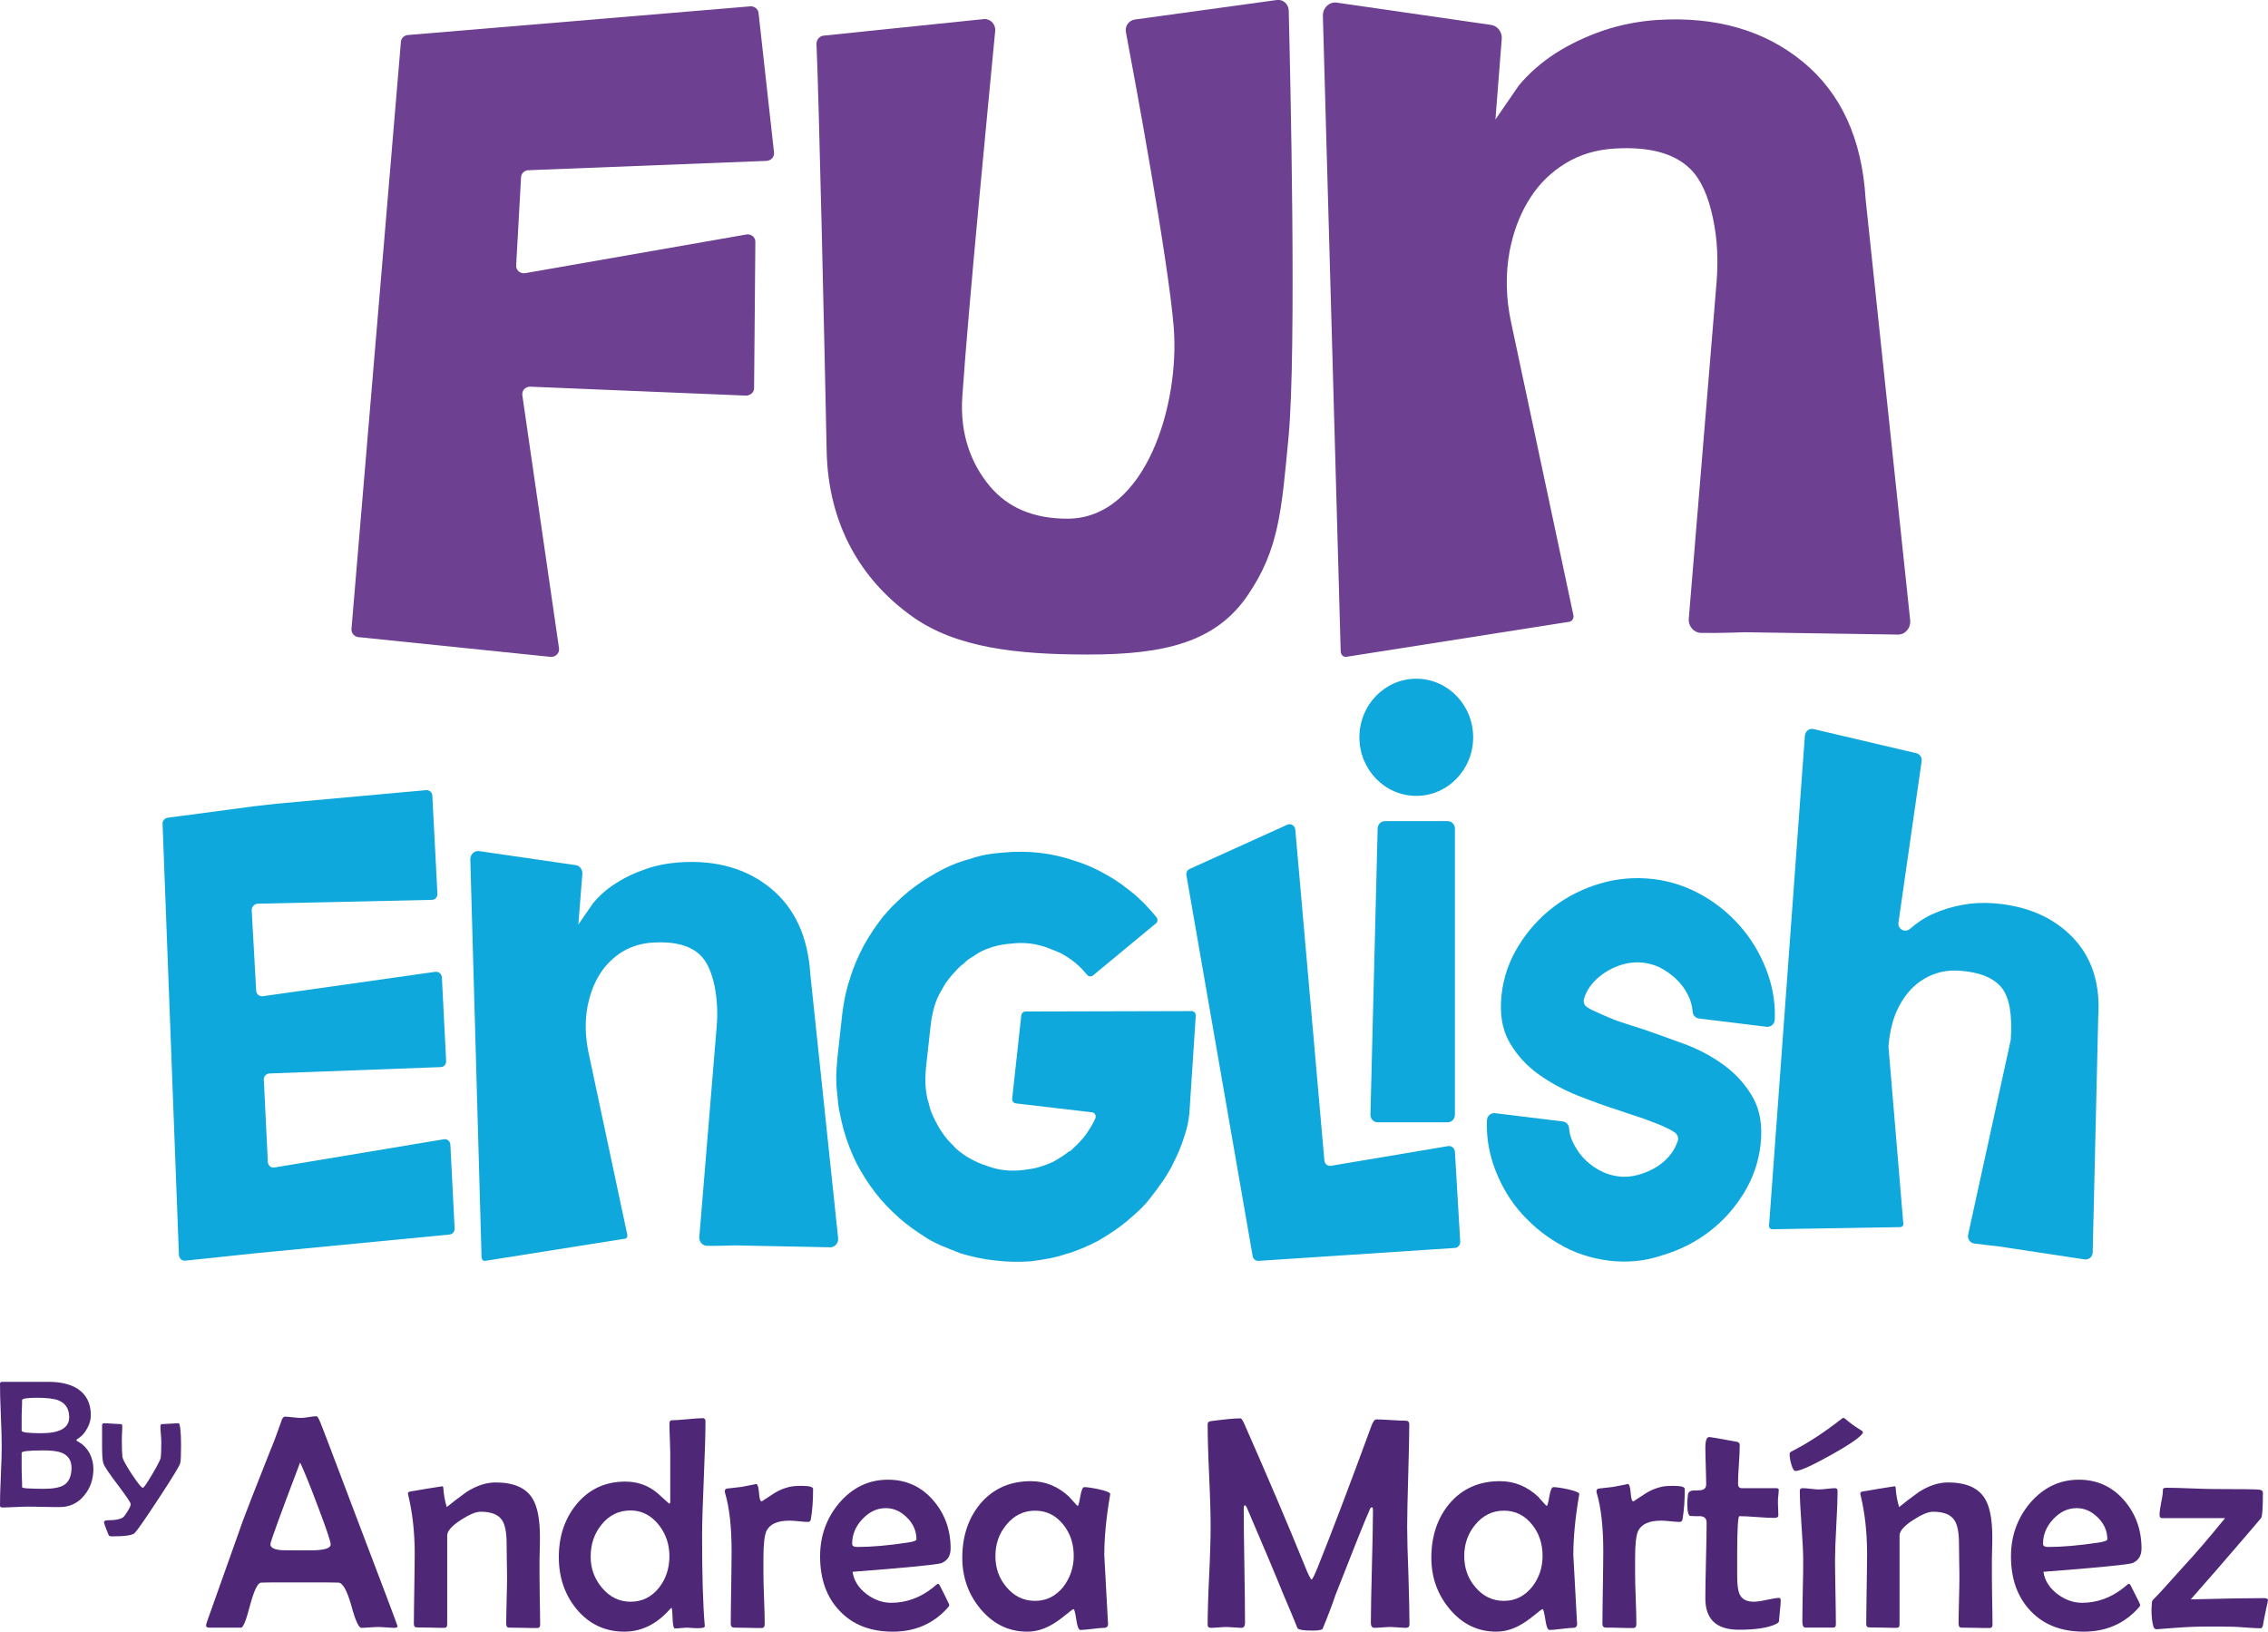 <?xml version="1.0" encoding="utf-8"?>
<!-- Generator: Adobe Illustrator 26.0.3, SVG Export Plug-In . SVG Version: 6.00 Build 0)  -->
<svg version="1.1" id="Capa_1" xmlns="http://www.w3.org/2000/svg" xmlns:xlink="http://www.w3.org/1999/xlink" x="0px" y="0px"
	 viewBox="0 0 1068.6 768.8" style="enable-background:new 0 0 1068.6 768.8;" xml:space="preserve">
<style type="text/css">
	.st0{fill:#0FA8DC;}
	.st1{fill:#6D4091;}
	.st2{fill:#4E2776;}
</style>
<g>
	<g>
		<path class="st0" d="M941.8,587.3c-0.5-0.1-7.4-0.8-11.7-1.4c-1.9-0.3-3.2-2.2-2.8-4.1l20-91.4c0-0.2,0.1-0.4,0.1-0.5
			c0.8-11.7-0.6-19.9-4.3-24.5c-3.7-4.6-10.2-7.3-19.4-8c-4.9-0.4-9.4,0.3-13.5,2c-4.1,1.7-7.5,4.2-10.5,7.5
			c-2.9,3.3-5.2,7.2-6.9,11.6c-1.6,4.4-2.6,9.2-3,14.3c0,0.2,0,0.4,0,0.6l7,83.4c0,0.8-0.7,1.4-1.5,1.4l-60.5,1
			c-0.7-0.1-1.3-0.7-1.3-1.5l16.9-231.1c0.2-2.1,2.1-3.5,4-3.1l48.5,11.4c1.7,0.4,2.8,2.1,2.5,3.8l-10.9,75.9
			c-0.5,3.2,3.1,5.1,5.5,3c0,0,0.1-0.1,0.1-0.1c3.2-2.8,6.8-5.2,10.9-7c4.1-1.8,8.5-3.2,13.3-4.1c4.8-0.9,9.8-1.2,15-0.8
			c15.6,1.2,28,6.5,37.2,16c9.2,9.5,13.2,22.1,12.1,37.8l-2.6,110.7c0,2-1.8,3.6-3.8,3.3L941.8,587.3z"/>
	</g>
	<g>
		<path class="st0" d="M758.1,594c-8.6-1.1-16.6-3.7-23.9-8.1c-7.4-4.3-13.6-9.7-18.9-16c-5.2-6.3-9.1-13.5-11.8-21.5
			c-2.2-6.8-3.2-13.6-2.9-20.6c0.1-2,1.8-3.5,3.8-3.3l31.9,3.9c1.6,0.2,2.9,1.5,3,3.2c0.1,1.9,0.6,3.8,1.4,5.7
			c1.2,2.8,2.8,5.4,4.9,7.8c2.1,2.4,4.6,4.4,7.6,6.1c3,1.7,6.1,2.7,9.4,3.1c3.1,0.4,6.3,0.1,9.5-0.8c3.2-0.9,6.1-2.2,8.8-3.9
			c2.6-1.7,4.9-3.8,6.7-6.3c1.3-1.8,2.2-3.7,2.9-5.7c0.5-1.5-0.1-3.1-1.4-4c-0.8-0.6-1.8-1.1-2.9-1.7c-2.2-1.1-4.7-2.2-7.5-3.2
			c-2.7-1.1-5.5-2.1-8.4-3c-2.9-0.9-5.4-1.8-7.5-2.5c-6-1.9-12.3-4.2-19.2-6.9c-6.8-2.7-13.1-6.1-18.8-10.2
			c-5.7-4.1-10.3-9.2-13.7-15.2c-3.4-6-4.6-13.5-3.6-22.3c0.9-8.2,3.6-15.9,8-23c4.4-7.1,9.8-13.2,16.4-18.2c6.5-5,13.9-8.7,22-11.1
			c8.1-2.4,16.5-3.1,25.1-2.1c8.4,1,16.3,3.7,23.7,8c7.4,4.3,13.6,9.7,18.8,16.1c5.2,6.4,9.1,13.6,11.8,21.6
			c2.2,6.8,3.2,13.6,2.9,20.6c-0.1,2-1.8,3.5-3.8,3.3l-31.9-3.9c-1.6-0.2-2.9-1.5-3-3.2c-0.1-1.9-0.6-3.9-1.3-5.9
			c-1.2-2.9-2.8-5.6-5-8c-2.2-2.4-4.7-4.4-7.6-6.1c-2.9-1.7-6-2.7-9.3-3.1c-3.3-0.4-6.5-0.1-9.7,0.8c-3.2,0.9-6.1,2.3-8.8,4.1
			c-2.7,1.8-4.9,3.9-6.7,6.4c-1.3,1.9-2.3,3.8-2.8,5.9c-0.4,1.4,0.2,2.9,1.4,3.7c0.8,0.5,1.7,1.1,2.9,1.6c2.3,1.1,4.8,2.2,7.6,3.4
			c2.8,1.2,5.7,2.2,8.6,3.1c2.9,0.9,5.5,1.8,7.8,2.5c5.8,2,12.1,4.3,19,6.8c6.8,2.5,13.1,5.9,18.7,10c5.6,4.1,10.2,9.2,13.6,15.2
			c3.4,6,4.6,13.5,3.6,22.3c-0.9,8.2-3.6,15.9-8,23c-4.4,7.1-9.8,13.1-16.4,18.1c-6.5,4.9-13.8,8.6-22,11
			C774.9,594.3,766.6,595,758.1,594z"/>
	</g>
	<path class="st0" d="M645.7,525.3l3.4-134.9c0-1.9,1.5-3.5,3.4-3.5h29.6c1.9,0,3.4,1.6,3.4,3.5v134.9c0,1.9-1.5,3.5-3.4,3.5h-33
		C647.2,528.8,645.7,527.2,645.7,525.3z"/>
	<ellipse class="st0" cx="667.3" cy="347.4" rx="26.8" ry="27.6"/>
	<g>
		<path class="st0" d="M685.5,542.6L688,585c0.1,1.5-1,2.9-2.5,3l-92.5,6.1c-1.4,0.1-2.6-0.9-2.8-2.3l-31.2-179.4
			c-0.2-1.3,0.4-2.5,1.6-3l45.9-20.8c1.7-0.8,3.6,0.4,3.8,2.3l13.7,155.9c0.1,1.6,1.6,2.8,3.1,2.5l55.3-9.3
			C683.9,539.8,685.4,541,685.5,542.6z"/>
	</g>
	<g>
		<path class="st0" d="M560.4,524.4c-0.4,3.9-1.1,7.2-2.1,10.1c-0.8,2.7-1.8,5.4-2.9,8.1c-1.2,2.6-2.4,5.2-3.7,7.7
			c-1.3,2.3-2.7,4.7-4.4,7c-1.6,2.3-3.3,4.6-5.1,6.9c-1.6,2.1-3.4,4.1-5.4,6c-2,1.9-4.1,3.7-6.1,5.4c-2.1,1.7-4.2,3.3-6.5,4.8
			c-2.2,1.5-4.5,2.9-6.9,4.3c-2.6,1.3-5,2.5-7.5,3.5c-2.4,1-5,2-7.7,2.7c-2.7,0.9-5.3,1.6-8,2.1c-2.6,0.5-5.4,0.9-8.4,1.3
			c-5.6,0.4-11.2,0.3-17-0.4c-5.6-0.6-11.1-1.8-16.6-3.5c-0.1,0-0.1,0-0.2-0.1c-2.6-1-5.2-2.1-7.7-3.1c-2.6-1.1-5-2.3-7.2-3.6
			c-2.4-1.5-4.7-3.1-7-4.7c-2.2-1.6-4.4-3.3-6.4-5.1c-4.2-3.7-8-7.7-11.3-12c-3.2-4.1-6.1-8.7-8.8-13.8c-2.4-4.9-4.4-10.1-6-15.6
			c-0.7-2.7-1.4-5.5-1.9-8.3c-0.6-2.8-0.9-5.6-1.1-8.5c-0.4-2.9-0.5-5.8-0.5-8.7c0.1-2.9,0.3-5.9,0.6-8.8l2.2-20
			c0.7-6.1,1.9-11.8,3.7-17.1c0.8-2.7,1.8-5.4,2.9-8c1.1-2.6,2.4-5.2,3.7-7.7c2.8-5,5.9-9.6,9.3-13.8c1.8-2.1,3.6-4.1,5.6-6
			c1.9-1.9,3.9-3.7,6-5.4c4.2-3.4,8.7-6.4,13.6-9.1c4.6-2.6,9.6-4.7,15.1-6.2c0,0,0.1,0,0.1,0c2.5-0.9,5.1-1.6,7.8-2.1
			c2.7-0.5,5.5-0.8,8.2-1c11.7-1.1,22.9,0.2,33.6,3.9c5.5,1.7,10.6,4,15.3,6.8c2.4,1.3,4.7,2.8,6.9,4.4c2.2,1.6,4.3,3.3,6.5,5.1
			c2,1.8,4,3.7,5.8,5.7c1.4,1.5,2.7,3,4,4.6c0.7,0.9,0.6,2.2-0.3,2.9l-29.6,24.5c-0.8,0.7-2.1,0.6-2.8-0.3c-1.5-1.8-3-3.4-4.5-4.7
			c-1.7-1.6-4-3.2-6.7-4.8c-1.1-0.7-2.3-1.2-3.6-1.7c-1.2-0.5-2.5-1-3.8-1.5c-5.6-2.1-11.3-2.7-17.1-2c-2.9,0.2-5.7,0.7-8.2,1.4
			c-1.2,0.4-2.5,0.8-3.8,1.3c-1.2,0.5-2.5,1.1-3.7,1.8c0,0-0.1,0.1-0.1,0.1c-1.1,0.7-2.2,1.5-3.4,2.2c-1.2,0.7-2.2,1.5-3.1,2.5
			c-0.1,0.1-0.1,0.1-0.2,0.2c-1.1,0.7-2,1.6-2.9,2.5c-0.9,1-1.8,2-2.8,3.1c-1.9,2.2-3.5,4.5-4.6,6.8c0,0,0,0.1-0.1,0.1
			c-1.4,2.3-2.6,4.9-3.4,7.8c-0.8,2.9-1.4,5.8-1.7,8.6l-2.2,20c-0.3,3.2-0.4,6.1-0.2,8.8c0.2,3,0.7,5.8,1.6,8.4c0,0,0,0.1,0,0.2
			c0.6,2.5,1.6,5.1,3,7.7c1.4,2.8,2.9,5.2,4.4,7.2c0.8,1,1.6,2,2.6,3c1,1,1.9,2,2.8,2.9c0,0,0.1,0.1,0.1,0.1c1.1,1,2.2,1.9,3.3,2.6
			c1.1,0.8,2.2,1.5,3.4,2.1c2.3,1.3,4.8,2.4,7.6,3.3c5.5,2.1,11.1,2.7,17.1,2c1.4-0.2,2.8-0.4,4.1-0.6c1.3-0.2,2.6-0.5,3.8-0.9
			c3-0.9,5.5-1.9,7.6-3.1c2.2-1.3,4.2-2.6,5.9-4c0.1-0.1,0.3-0.2,0.5-0.2c0.2-0.1,0.5-0.2,0.7-0.4c0.9-0.9,1.8-1.8,2.8-2.7
			c1-1,1.9-2,2.9-3.1c1.8-2.3,3.3-4.6,4.6-6.9c0.4-0.8,0.8-1.7,1.2-2.5l0,0c0.5-1.3-0.3-2.7-1.6-2.8l-35.8-4.2
			c-1.1-0.1-1.9-1.1-1.8-2.3l4.3-39.2c0.1-1,1-1.8,2-1.8l78.2-0.2c1.2,0,2.1,1,2,2.2L560.4,524.4z"/>
	</g>
	<g>
		<path class="st0" d="M118.6,429l2.1,37.8c0.1,1.6,1.5,2.8,3.1,2.6l81.3-11.5c1.6-0.2,3,1,3.1,2.6l2,39.4c0.1,1.6-1.1,2.9-2.6,2.9
			l-80.7,3c-1.5,0.1-2.7,1.4-2.6,2.9l1.9,38.8c0.1,1.7,1.5,2.9,3.1,2.6l79.8-13.3c1.6-0.3,3,0.9,3.1,2.6l2,39.4
			c0.1,1.5-1,2.8-2.5,2.9l-91.2,8.8L87.3,594c-1.6,0.2-2.9-1.1-3-2.7l-7.7-203.1c-0.1-1.4,1-2.7,2.4-2.9l40.7-5.4l10.5-1.2l70.6-6.4
			c1.5-0.1,2.9,1.1,2.9,2.6l2.4,46.2c0.1,1.6-1.1,2.9-2.6,2.9l-82.2,1.8C119.7,426,118.5,427.4,118.6,429z"/>
	</g>
	<g>
		<path class="st0" d="M346.1,586.8c-0.5,0-8.2,0.3-13,0.2c-2.1,0-3.8-2-3.6-4.2l8.2-99.4c0.5-6.3,0.2-12.6-1-18.7
			c-1.4-6.7-3.6-11.6-6.7-14.6c-4.7-4.6-12.2-6.6-22.3-6c-5.4,0.3-10.2,1.8-14.4,4.3c-4.2,2.6-7.6,5.9-10.3,10
			c-2.7,4.1-4.6,8.8-5.8,14.1c-0.1,0.6-0.3,1.2-0.4,1.8c-1.3,7-1,14.2,0.4,21.2l18.4,86.5c0.1,0.9-0.5,1.7-1.4,1.7l-65.7,10.4
			c-0.8,0.1-1.5-0.6-1.6-1.5l-5.3-187.5c-0.1-2.4,1.7-4.3,4-4.1l45.5,6.6c1.9,0.2,3.3,1.9,3.3,3.9l-1.9,24.1c0,0,6.9-10,6.9-10
			c3.1-3.7,6.7-6.9,10.9-9.5c4.2-2.7,8.8-4.9,13.9-6.6c5.1-1.8,10.5-2.8,16.2-3.2c17.2-1.1,31.5,3,42.8,12.3
			c11.3,9.3,17.5,22.8,18.6,40.5l13.1,124.3c0.2,2.3-1.5,4.3-3.7,4.3L346.1,586.8z"/>
	</g>
</g>
<g>
	<path class="st1" d="M534.7,9.2L601.6,0c2.9-0.4,5.5,1.9,5.6,4.9c0.7,28.9,3.8,159.8-0.1,201.2c-3.3,34.4-4.4,52.7-19.3,74.5
		c-15,21.9-38.8,27.8-75.1,27.8c-33.5,0-62.2-3.1-83-18c-24.2-17.3-39.4-43.4-40.2-77.6c-0.9-44.1-3.7-169.2-4.8-192
		c-0.1-2,1.4-3.8,3.3-4L463.5,9c3.1-0.3,5.7,2.4,5.4,5.6C466.4,40.9,456.3,144,453.4,187c-1.2,17.7,4.3,31.7,12.9,42
		c8.6,10.3,20.8,15.4,36.6,15.4c36.9,0,53.1-53.8,50.1-90.5c-2.6-31.5-18.3-116.6-22.5-138.7C529.9,12.3,531.9,9.6,534.7,9.2z"/>
	<path class="st1" d="M245.5,83.5l-2.3,41.6c-0.1,2.3,2,4,4.3,3.6l104.1-18.2c2.3-0.4,4.4,1.3,4.3,3.5l-0.6,68.9
		c0,2-1.8,3.5-3.8,3.5l-101.6-4.2c-2.3-0.1-4.1,1.8-3.8,4l17.3,119.3c0.3,2.3-1.7,4.2-4,4l-90.5-9.3c-2-0.2-3.4-1.9-3.3-3.8
		l23.3-276.7c0.1-1.7,1.6-3.1,3.3-3.2L353.4,3c2-0.2,3.8,1.2,4,3.1l7.3,65.8c0.2,2-1.4,3.8-3.5,3.9L249,80.2
		C247.1,80.2,245.6,81.7,245.5,83.5z"/>
	<g>
		<path class="st1" d="M822.2,297.9c-0.8,0-13.1,0.5-20.8,0.3c-3.4-0.1-6-3.2-5.7-6.7l13.1-158.7c0.8-10,0.4-20.1-1.7-29.9
			c-2.2-10.7-5.8-18.5-10.7-23.3C788.9,72.2,777,69,760.7,70c-8.7,0.5-16.4,2.9-23,6.9c-6.7,4.1-12.2,9.4-16.5,16
			c-4.3,6.6-7.4,14.1-9.3,22.5c-0.2,0.9-0.4,1.9-0.6,2.8c-2.1,11.2-1.7,22.7,0.7,33.8l29.4,138.2c0.1,1.4-0.9,2.7-2.2,2.8l-105,16.5
			c-1.3,0.1-2.4-1-2.5-2.4L623.3,7.7c-0.2-3.8,2.8-6.8,6.3-6.5l72.7,10.5c3,0.3,5.3,3,5.3,6.2l-3,38.4c0,0,11-16,11-16
			c4.9-5.9,10.7-10.9,17.3-15.2c6.6-4.2,14.1-7.8,22.2-10.6c8.2-2.8,16.8-4.5,25.8-5.1c27.5-1.7,50.3,4.8,68.4,19.6
			c18.1,14.8,28,36.4,29.7,64.7L900,292.2c0.4,3.7-2.4,6.9-5.8,6.8L822.2,297.9z"/>
	</g>
</g>
<g>
	<g>
		<path class="st2" d="M44,692c0,4.9-1.4,9.1-4.3,12.6c-3,3.7-6.9,5.5-11.5,5.5c-1.7,0-4.4,0-7.8-0.1c-3.5-0.1-6.1-0.1-7.8-0.1
			c-1.3,0-3.2,0.1-5.8,0.2c-2.6,0.1-4.5,0.2-5.8,0.2c-0.7,0-1-0.3-1-1c0-3.1,0.1-7.7,0.4-13.9c0.3-6.2,0.4-10.8,0.4-13.9
			c0-3.3-0.1-8.2-0.4-14.7S0,655.3,0,652c0-0.6,0.3-0.9,1-0.9c2.4,0,6.1,0,10.9,0c4.9,0,8.5,0,11,0c5.7,0,10.3,1.1,13.7,3.3
			c4.1,2.7,6.2,6.8,6.2,12.4c0,1.9-0.5,4-1.6,6c-1.1,2.1-2.4,3.7-4,4.7c-0.8,0.5-1.2,0.9-1.2,1.1s0.4,0.5,1.2,0.9
			c2.1,1.2,3.7,2.9,5,5.2C43.4,687.1,44,689.5,44,692z M32.6,667.8c0-4-1.7-6.6-5.1-8c-2.1-0.8-5.5-1.2-10.2-1.2
			c-4.6,0-6.9,0.4-6.9,1.1c0,0.9,0,2.3-0.1,4.2c-0.1,1.9-0.1,3.3-0.1,4.2c0,0.6,0,1.6,0,3c0,1.3,0,2.4,0,3c0,0.8,3.1,1.2,9.2,1.2
			C28.2,675.3,32.6,672.8,32.6,667.8z M33.7,691.6c0-3.4-1.5-5.7-4.4-7c-1.9-0.8-4.8-1.2-8.8-1.2c-6.8,0-10.3,0.4-10.3,1.1v6.9
			c0,1,0,2.6,0.1,4.6c0.1,2.1,0.1,3.6,0.1,4.7c0,0.3,0.9,0.5,2.6,0.6c1.7,0.1,4.3,0.2,7.7,0.2c4.3,0,7.4-0.6,9.3-1.7
			C32.4,698.4,33.7,695.6,33.7,691.6z"/>
		<path class="st2" d="M85.3,680.9c0,4.7-0.1,7.6-0.4,8.6c-0.4,1.3-3.7,6.8-10.1,16.5c-6.4,9.8-10.2,15.2-11.4,16.4
			c-1.1,1-4.6,1.5-10.5,1.5c-0.7,0-1.2-0.1-1.4-0.2c-0.2-0.2-0.7-1.2-1.4-3.1c-0.7-1.9-1.1-3-1.1-3.4c0-0.6,0.7-0.9,2.2-0.9
			c3,0,5.3-0.4,6.7-1.3c0.5-0.3,1.2-1.3,2.2-2.9c1-1.6,1.5-2.7,1.5-3.3c0-0.8-2-3.7-5.9-8.9c-4.2-5.5-6.5-8.9-7-10.4
			c-0.4-1.2-0.6-3.9-0.6-8.3c0-1.1,0-2.7,0-4.8c0-2.1,0-3.8,0-4.9c0-0.6,0.3-0.9,1-0.9c0.9,0,2.2,0.1,3.9,0.2c1.7,0.1,3,0.2,3.9,0.2
			c0.4,0,0.7,0.3,0.7,0.9c0,0.8,0,2-0.1,3.5c-0.1,1.6-0.1,2.8-0.1,3.5c0,3.4,0.1,6,0.3,7.7c0.2,1.1,1.6,3.7,4.4,8
			c2.8,4.2,4.5,6.4,5.2,6.4c0.5,0,1.9-2.1,4.4-6.3c2.5-4.2,3.8-6.8,4-7.7c0.2-1.4,0.3-4,0.3-7.7c0-0.8-0.1-2-0.2-3.6
			c-0.2-1.6-0.2-2.8-0.2-3.6c0-0.7,0.2-1.1,0.7-1.1c0.9,0,2.2-0.1,3.9-0.2c1.8-0.1,3.1-0.2,3.9-0.2C84.8,670.6,85.3,674,85.3,680.9z
			"/>
	</g>
</g>
<g>
	<path class="st2" d="M187.3,766.2c0,0.6-0.5,0.8-1.6,0.8c-0.9,0-2.1-0.1-3.8-0.2c-1.6-0.1-2.9-0.2-3.8-0.2c-0.9,0-2.1,0.1-3.9,0.2
		c-1.7,0.1-3,0.2-3.9,0.2c-1.3,0-2.9-3.5-4.8-10.6c-2-7-4-10.6-6-10.7c-1.7-0.1-6-0.1-13.1-0.1h-10.7c-7.4,0-11.7,0-12.7,0.1
		c-1.6,0.1-3.3,3.7-5.2,10.7c-1.8,7-3.2,10.5-4.2,10.5H98.5c-0.9,0-1.4-0.3-1.4-1c0-0.5,0.3-1.5,0.9-3.1l16.6-46.7
		c1.4-3.8,5.6-14.6,12.7-32.5c1.3-3,3-7.5,5.1-13.5c0.5-1.8,1.1-2.6,1.8-2.6c0.9,0,2.1,0.1,3.8,0.3c1.7,0.2,2.9,0.3,3.8,0.3
		c0.8,0,2-0.1,3.7-0.4c1.6-0.3,2.9-0.4,3.6-0.4c0.4,0,1,0.9,1.7,2.6c1.1,2.6,6.4,16.6,16,42C180.5,747.8,187.3,765.9,187.3,766.2z
		 M155.8,727.7c0-1.3-2-7.4-6.1-18.1c-3.9-10.4-6.7-17.2-8.3-20.5c-9.3,24.5-14,37.4-14,38.5c0,1.6,1.7,2.5,5.1,2.8
		c0.2,0,2.4,0.1,6.6,0.1h7C152.6,730.5,155.8,729.6,155.8,727.7z"/>
	<path class="st2" d="M254.5,765.6c0,1-0.5,1.5-1.4,1.5c-1.5,0-3.7,0-6.7-0.1c-3,0-5.2-0.1-6.7-0.1c-0.8,0-1.2-0.7-1.2-2
		c0-2.3,0.1-5.7,0.2-10.4c0.1-4.6,0.2-8.1,0.2-10.5c0-1.9,0-4.6-0.1-8.3c0-3.7-0.1-6.5-0.1-8.3c0-5.3-0.7-9-2.2-11.2
		c-1.8-2.6-5.1-3.9-10-3.9c-2.3,0-5.4,1.3-9.4,3.9c-4.2,2.7-6.4,5.2-6.4,7.3v41.8c0,1.2-0.4,1.7-1.3,1.7c-1.4,0-3.6,0-6.5-0.1
		c-2.9,0-5.1-0.1-6.5-0.1c-0.9,0-1.4-0.5-1.4-1.6c0-3.7,0.1-9.2,0.2-16.5c0.1-7.3,0.2-12.9,0.2-16.6c0-9.9-1-19-3-27.4
		c-0.1-0.4-0.2-0.7-0.2-0.9c0-0.5,0.3-0.8,0.9-1c0.3,0,2.9-0.5,7.7-1.3c4.8-0.8,7.4-1.2,7.6-1.2c0.3,0,0.5,0.4,0.5,1.1
		c0.2,2.9,0.7,5.8,1.6,8.7c2.3-1.9,5.4-4.3,9.3-7.1c4.7-3,9.3-4.5,13.7-4.5c8.5,0,14.3,2.5,17.4,7.6c2.3,3.7,3.5,9.7,3.5,18.1
		c0,1.4,0,3.6-0.1,6.6c-0.1,3-0.1,5.2-0.1,6.7c0,3.1,0,7.8,0.1,13.9C254.4,757.9,254.5,762.5,254.5,765.6z"/>
	<path class="st2" d="M332.4,669.8c0,6-0.3,15-0.8,26.9c-0.5,12-0.8,20.9-0.8,26.9c0,18.4,0.4,32.2,1.2,41.7l0.1,0.9
		c0,0.5-0.6,0.8-1.8,0.9c-0.9,0.1-2.1,0.1-3.7,0c-1.9-0.1-2.8-0.2-2.6-0.2c-0.7,0-1.7,0.1-3,0.2c-1.3,0.1-2.3,0.2-3,0.2
		c-0.6,0-1-1.6-1.1-4.8c-0.1-3.2-0.3-4.9-0.5-4.9c-0.3,0.1-0.6,0.4-1,0.9c-6.2,6.9-13.3,10.3-21.3,10.3c-9.1,0-16.6-3.6-22.5-10.7
		c-5.5-6.7-8.3-14.9-8.3-24.4c0-9.9,2.8-18.2,8.4-25c5.9-7.1,13.5-10.6,22.9-10.6c5.7,0,10.6,1.7,14.9,5.2c1.9,1.7,3.9,3.5,5.8,5.2
		c0.4-0.1,0.5-0.5,0.5-1v-22.6c0-1.5-0.1-3.9-0.2-7c-0.1-3.1-0.2-5.5-0.2-7c0-1.1,0.4-1.7,1.1-1.7c1.7,0,4.1-0.2,7.4-0.5
		c3.3-0.3,5.8-0.5,7.4-0.5C332,668.3,332.4,668.8,332.4,669.8z M315.4,733.2c0-5.6-1.7-10.5-5-14.7c-3.6-4.5-8-6.8-13.3-6.8
		c-5.5,0-10.1,2.2-13.7,6.7c-3.4,4.2-5.1,9.2-5.1,15.1c0,5.6,1.8,10.4,5.3,14.6c3.7,4.4,8.2,6.6,13.5,6.6c5.4,0,9.9-2.2,13.4-6.6
		C313.8,743.9,315.4,738.9,315.4,733.2z"/>
	<path class="st2" d="M383.1,701.6c0,5.1-0.3,9.8-1,13.9c-0.1,1.1-0.6,1.6-1.4,1.6c-0.9,0-2.4-0.1-4.3-0.3c-1.9-0.2-3.4-0.3-4.4-0.3
		c-5.7,0-9.3,1.6-10.9,4.9c-0.9,2-1.4,6.2-1.4,12.5v7.7c0,2.6,0.1,6.6,0.3,11.8c0.2,5.3,0.3,9.2,0.3,11.8c0,1.3-0.5,1.9-1.6,1.9
		c-1.4,0-3.5,0-6.4-0.1c-2.8,0-5-0.1-6.4-0.1c-1,0-1.6-0.6-1.6-1.7c0-3.8,0.1-9.4,0.2-17c0.1-7.6,0.2-13.3,0.2-17.1
		c0-11.5-1-20.7-3.1-27.7c-0.1-0.4-0.1-0.7-0.1-0.8c0-0.6,0.3-1,0.9-1.2c1.7-0.2,4-0.5,7-0.8c4.9-0.9,7.1-1.4,6.8-1.4
		c0.7,0,1.2,1.4,1.4,4.1c0.2,2.7,0.6,4.1,1.2,4.1c0.1,0,0.2,0,0.3-0.1c1.8-1.2,3.7-2.4,5.5-3.6c2-1.3,4.1-2.2,6.2-2.8
		c1.8-0.6,4-0.8,6.8-0.8C381.4,700.1,383.1,700.6,383.1,701.6z"/>
	<path class="st2" d="M447.9,729.6c0,3.4-1.4,5.7-4.3,6.9c-1.9,0.7-15.9,2.1-41.9,4.1c0.6,4.1,2.8,7.6,6.6,10.5
		c3.6,2.7,7.5,4.1,11.6,4.1c7.1,0,13.7-2.4,19.6-7.1c0.7-0.6,1.4-1.2,2.2-1.8c0.4,0,0.6,0,0.7,0.1c0.1,0.1,1,1.7,2.5,4.8
		s2.4,4.8,2.4,5.1c0,0.3-0.4,0.8-1.1,1.6c-6.6,7.2-15.1,10.9-25.5,10.9c-10.5,0-18.8-3.2-25-9.7c-6.2-6.4-9.3-15-9.3-25.8
		c0-9.6,3-17.9,8.9-25c6.3-7.4,14-11.1,23.1-11.1c8.5,0,15.6,3.2,21.2,9.6C445.1,713.1,447.9,720.7,447.9,729.6z M431.8,725.3
		c0-3.9-1.5-7.3-4.4-10.2c-3-3-6.3-4.5-10-4.5c-4.2,0-7.8,1.7-11.1,5.2c-3.2,3.4-4.8,7.3-4.8,11.6c0,1,0.8,1.5,2.4,1.5
		c6.7,0,14.7-0.7,24-2.1C430.5,726.4,431.8,725.9,431.8,725.3z"/>
	<path class="st2" d="M523.1,703.9c0,0.2-0.1,0.6-0.2,1.3c-1.8,10.6-2.6,19.8-2.6,27.5c0,0.5,0.6,10.9,1.7,31.3l0.1,1
		c0,1.3-0.6,2-1.8,2c-1.2,0-3.1,0.2-5.6,0.5c-2.5,0.3-4.4,0.5-5.6,0.5c-0.9,0-1.5-1.6-2-4.9c-0.5-3.3-0.9-4.9-1.3-4.9
		c-0.3,0-1.5,0.9-3.7,2.7c-2.7,2.2-5.1,3.9-7.4,5.1c-3.6,1.9-7.1,2.8-10.7,2.8c-8.8,0-16.1-3.6-22.1-10.8c-5.7-6.9-8.5-14.9-8.5-24
		c0-10.3,2.9-18.8,8.6-25.6c6-7,13.9-10.5,23.7-10.5c6.9,0,12.9,2.5,18.1,7.4c0.8,0.9,2,2.3,3.6,4c0.1,0.1,0.3,0.2,0.4,0.2
		c0.3,0,0.7-1.5,1.2-4.4c0.5-2.9,1.1-4.4,1.9-4.4c1.2,0,3.5,0.3,6.8,1C521.3,702.5,523.1,703.3,523.1,703.9z M505.9,733.1
		c0-5.7-1.6-10.6-4.9-14.7c-3.5-4.4-7.9-6.6-13.3-6.6s-9.9,2.2-13.5,6.6c-3.5,4.2-5.2,9.1-5.2,14.8c0,5.6,1.7,10.5,5.2,14.6
		c3.6,4.3,8.1,6.5,13.5,6.5c5.3,0,9.7-2.2,13.3-6.6C504.2,743.4,505.9,738.6,505.9,733.1z"/>
	<path class="st2" d="M664.1,765.3c0,1.2-0.6,1.7-1.7,1.7c-0.8,0-2-0.1-3.7-0.2c-1.6-0.1-2.9-0.2-3.7-0.2c-0.8,0-2.1,0.1-3.7,0.2
		c-1.7,0.1-2.9,0.2-3.7,0.2c-1.1,0-1.7-0.8-1.7-2.3c0-5.9,0.2-14.8,0.5-26.6s0.5-20.7,0.5-26.6c0-0.9-0.2-1.3-0.5-1.3
		c-0.4,0-0.7,0.3-0.9,0.8c-2.3,5.1-7.7,18.6-16.3,40.6c-1.4,4.2-3.4,9.5-6,15.8c-0.3,0.6-1.9,0.9-4.9,0.9c-4.2,0-6.6-0.4-7-1.2
		c-1.5-3.8-3.7-9-6.6-15.8c-3.7-9.2-9.5-22.9-17.3-41.1c-0.1-0.3-0.4-0.7-0.9-1c-0.4,0.3-0.5,0.8-0.5,1.5c0,6,0.1,15,0.3,27
		c0.2,12,0.3,21,0.3,27c0,1.5-0.6,2.3-1.7,2.3c-0.8,0-1.9-0.1-3.5-0.2c-1.6-0.1-2.8-0.2-3.5-0.2c-0.8,0-2,0.1-3.6,0.2
		c-1.6,0.1-2.8,0.2-3.6,0.2c-1.1,0-1.7-0.4-1.7-1.3c0-5.2,0.2-12.9,0.7-23.2c0.5-10.3,0.7-18,0.7-23.2c0-5.3-0.2-13.4-0.7-24.1
		c-0.5-10.7-0.7-18.7-0.7-24.1c0-0.9,0.5-1.4,1.6-1.5c6.1-0.8,10.8-1.3,13.9-1.3c0.4,0,1.1,1,1.9,2.9c10.9,24.7,20.3,46.8,28.2,66.2
		c1.8,4.6,3,6.8,3.3,6.8c0.5,0,1.4-1.9,2.9-5.6c6.1-15.1,14.6-37.4,25.5-67.1c0.7-1.8,1.4-2.7,2.2-2.7c1.5,0,3.8,0.1,6.9,0.3
		c3.1,0.2,5.4,0.3,6.9,0.3c1.1,0,1.7,0.6,1.7,1.7c0,5.3-0.2,13.4-0.5,24.1c-0.3,10.7-0.5,18.7-0.5,24.1c0,5.1,0.2,12.8,0.6,23
		C663.9,752.6,664.1,760.2,664.1,765.3z"/>
	<path class="st2" d="M744.1,703.9c0,0.2-0.1,0.6-0.2,1.3c-1.8,10.6-2.6,19.8-2.6,27.5c0,0.5,0.6,10.9,1.7,31.3l0.1,1
		c0,1.3-0.6,2-1.8,2c-1.2,0-3.1,0.2-5.6,0.5c-2.5,0.3-4.4,0.5-5.6,0.5c-0.9,0-1.5-1.6-2-4.9c-0.5-3.3-0.9-4.9-1.3-4.9
		c-0.3,0-1.5,0.9-3.7,2.7c-2.7,2.2-5.1,3.9-7.4,5.1c-3.6,1.9-7.1,2.8-10.7,2.8c-8.8,0-16.1-3.6-22.1-10.8c-5.7-6.9-8.5-14.9-8.5-24
		c0-10.3,2.9-18.8,8.6-25.6c6-7,13.9-10.5,23.7-10.5c6.9,0,12.9,2.5,18.1,7.4c0.8,0.9,2,2.3,3.6,4c0.1,0.1,0.3,0.2,0.4,0.2
		c0.3,0,0.7-1.5,1.2-4.4c0.5-2.9,1.1-4.4,1.9-4.4c1.2,0,3.5,0.3,6.8,1C742.2,702.5,744.1,703.3,744.1,703.9z M726.8,733.1
		c0-5.7-1.6-10.6-4.9-14.7c-3.5-4.4-7.9-6.6-13.3-6.6s-9.9,2.2-13.5,6.6c-3.5,4.2-5.2,9.1-5.2,14.8c0,5.6,1.7,10.5,5.2,14.6
		c3.6,4.3,8.1,6.5,13.5,6.5c5.3,0,9.7-2.2,13.3-6.6C725.2,743.4,726.8,738.6,726.8,733.1z"/>
	<path class="st2" d="M793.8,701.6c0,5.1-0.3,9.8-1,13.9c-0.1,1.1-0.6,1.6-1.4,1.6c-0.9,0-2.4-0.1-4.3-0.3c-1.9-0.2-3.4-0.3-4.4-0.3
		c-5.7,0-9.3,1.6-10.9,4.9c-0.9,2-1.4,6.2-1.4,12.5v7.7c0,2.6,0.1,6.6,0.3,11.8s0.3,9.2,0.3,11.8c0,1.3-0.5,1.9-1.6,1.9
		c-1.4,0-3.5,0-6.4-0.1s-5-0.1-6.4-0.1c-1,0-1.6-0.6-1.6-1.7c0-3.8,0.1-9.4,0.2-17c0.1-7.6,0.2-13.3,0.2-17.1
		c0-11.5-1-20.7-3.1-27.7c-0.1-0.4-0.1-0.7-0.1-0.8c0-0.6,0.3-1,0.9-1.2c1.7-0.2,4-0.5,7-0.8c4.9-0.9,7.1-1.4,6.8-1.4
		c0.7,0,1.2,1.4,1.4,4.1c0.2,2.7,0.6,4.1,1.2,4.1c0.1,0,0.2,0,0.3-0.1c1.8-1.2,3.7-2.4,5.5-3.6c2-1.3,4.1-2.2,6.2-2.8
		c1.8-0.6,4-0.8,6.8-0.8C792.1,700.1,793.8,700.6,793.8,701.6z"/>
	<path class="st2" d="M839,754.2c0,1-0.1,2.4-0.3,4.2c-0.2,2.2-0.4,3.6-0.4,4.3c0,0.8-0.1,1.3-0.2,1.5c-0.2,0.3-0.6,0.7-1.3,1
		c-3.7,1.8-9.5,2.7-17.5,2.7c-10.6,0-15.8-4.9-15.8-14.8c0-3.9,0.1-9.9,0.3-17.8c0.2-7.9,0.3-13.9,0.3-17.8c0-1.9-0.9-2.9-2.8-3.1
		c-1.7,0-3.3,0-4.9-0.1c-0.9-0.2-1.4-2.1-1.4-5.7c0-1.3,0.1-2.8,0.3-4.3c0.1-1.1,0.9-1.8,2.2-2c1.1,0,2.2,0,3.3-0.1
		c2.1-0.1,3.1-1,3.1-2.9c0-1.9-0.1-4.7-0.2-8.5c-0.1-3.8-0.2-6.7-0.2-8.6c0-3.4,0.6-5.1,1.9-5.1c0.4,0,4.6,0.7,12.7,2.2
		c1,0.1,1.6,0.7,1.6,1.5c0,2-0.1,5.1-0.4,9.2c-0.3,4.1-0.4,7.2-0.4,9.2c0,1.3,0.6,2,1.8,2h16.2c0.8,0,1.2,0.3,1.2,0.8
		s-0.1,1.5-0.2,2.7c-0.2,1.2-0.2,2.1-0.2,2.8c0,0.7,0,1.8,0.1,3.2c0,1.4,0.1,2.5,0.1,3.2c0,0.9-0.6,1.3-1.9,1.3
		c-1.8,0-4.5-0.1-8.2-0.4s-6.4-0.4-8.2-0.4c-0.4,0-0.6,1.3-0.8,4c-0.2,3.3-0.3,7.9-0.3,13.9v10.4c0,4,0.4,6.8,1.1,8.4
		c1.1,2.4,3.3,3.6,6.7,3.6c1.4,0,3.5-0.3,6.2-0.9c2.7-0.6,4.7-0.9,6-0.9C838.7,752.9,839,753.4,839,754.2z"/>
	<path class="st2" d="M877.8,674.9c-0.7,1.9-5.7,5.4-15,10.6c-9.1,5.1-14.7,7.6-16.8,7.6c-0.8,0-1.5-1.2-2.1-3.5
		c-0.5-1.8-0.7-3.3-0.7-4.6c0-0.5,0.4-0.9,1.3-1.3c7.4-3.8,15.2-8.9,23.1-15.1c0.2-0.2,0.5-0.4,1-0.6c0.2,0.1,0.5,0.3,0.9,0.6
		c1.9,1.7,4.4,3.5,7.5,5.4C877.3,674.1,877.5,674.4,877.8,674.9z M865.8,702.5c0,3.6-0.2,9-0.6,16.2c-0.4,7.2-0.6,12.7-0.6,16.3
		c0,3.4,0.1,8.5,0.2,15.2c0.1,6.8,0.2,11.8,0.2,15.2c0,1-0.4,1.5-1.2,1.5h-13.2c-0.9,0-1.4-1-1.4-2.9c0-3.2,0.1-8,0.2-14.5
		c0.2-6.4,0.2-11.3,0.2-14.5c0-3.6-0.3-9.1-0.8-16.3c-0.5-7.2-0.8-12.7-0.8-16.3c0-0.8,0.5-1.2,1.4-1.2c0.8,0,2.1,0.1,3.8,0.3
		c1.7,0.2,3,0.3,3.8,0.3c0.9,0,2.1-0.1,3.8-0.3c1.7-0.2,3-0.3,3.8-0.3C865.4,701.2,865.8,701.7,865.8,702.5z"/>
	<path class="st2" d="M938.8,765.6c0,1-0.5,1.5-1.4,1.5c-1.5,0-3.7,0-6.7-0.1c-3,0-5.2-0.1-6.7-0.1c-0.8,0-1.2-0.7-1.2-2
		c0-2.3,0.1-5.7,0.2-10.4c0.1-4.6,0.2-8.1,0.2-10.5c0-1.9,0-4.6-0.1-8.3c0-3.7-0.1-6.5-0.1-8.3c0-5.3-0.7-9-2.2-11.2
		c-1.8-2.6-5.1-3.9-10-3.9c-2.3,0-5.4,1.3-9.4,3.9c-4.2,2.7-6.4,5.2-6.4,7.3v41.8c0,1.2-0.4,1.7-1.3,1.7c-1.4,0-3.6,0-6.5-0.1
		c-2.9,0-5.1-0.1-6.5-0.1c-0.9,0-1.4-0.5-1.4-1.6c0-3.7,0.1-9.2,0.2-16.5c0.1-7.3,0.2-12.9,0.2-16.6c0-9.9-1-19-3-27.4
		c-0.1-0.4-0.2-0.7-0.2-0.9c0-0.5,0.3-0.8,0.9-1c0.3,0,2.9-0.5,7.7-1.3c4.8-0.8,7.4-1.2,7.6-1.2c0.3,0,0.5,0.4,0.5,1.1
		c0.2,2.9,0.7,5.8,1.6,8.7c2.3-1.9,5.4-4.3,9.3-7.1c4.7-3,9.3-4.5,13.7-4.5c8.5,0,14.3,2.5,17.4,7.6c2.3,3.7,3.5,9.7,3.5,18.1
		c0,1.4,0,3.6-0.1,6.6c-0.1,3-0.1,5.2-0.1,6.7c0,3.1,0,7.8,0.1,13.9C938.7,757.9,938.8,762.5,938.8,765.6z"/>
	<path class="st2" d="M1009,729.6c0,3.4-1.4,5.7-4.3,6.9c-1.9,0.7-15.9,2.1-41.9,4.1c0.6,4.1,2.8,7.6,6.6,10.5
		c3.6,2.7,7.5,4.1,11.6,4.1c7.1,0,13.7-2.4,19.6-7.1c0.7-0.6,1.4-1.2,2.2-1.8c0.4,0,0.6,0,0.7,0.1c0.1,0.1,1,1.7,2.5,4.8
		c1.6,3.1,2.4,4.8,2.4,5.1c0,0.3-0.4,0.8-1.1,1.6c-6.6,7.2-15.1,10.9-25.5,10.9c-10.5,0-18.8-3.2-25-9.7s-9.3-15-9.3-25.8
		c0-9.6,3-17.9,8.9-25c6.3-7.4,14-11.1,23.1-11.1c8.5,0,15.6,3.2,21.2,9.6C1006.2,713.1,1009,720.7,1009,729.6z M992.9,725.3
		c0-3.9-1.5-7.3-4.4-10.2c-3-3-6.3-4.5-10-4.5c-4.2,0-7.8,1.7-11.1,5.2c-3.2,3.4-4.8,7.3-4.8,11.6c0,1,0.8,1.5,2.4,1.5
		c6.7,0,14.7-0.7,24-2.1C991.5,726.4,992.9,725.9,992.9,725.3z"/>
	<path class="st2" d="M1068.6,753.8c0,0.2-0.3,1.9-1,4.9c-0.7,3.3-1.1,5.3-1.2,6.1c-0.2,1.6-0.6,2.4-1.2,2.4c-1.6,0-3.7-0.1-6.4-0.3
		c-3-0.2-5.1-0.4-6.3-0.4c-3-0.1-7.4-0.1-13-0.1c-4.4,0-9.2,0.2-14.5,0.6c-6.7,0.5-9.5,0.7-8.6,0.7c-0.9,0-1.6-0.4-1.8-1.3
		c-0.6-2.2-0.9-4.8-0.9-7.8c0-0.4,0-1,0.1-1.8c0-0.8,0.1-1.3,0.1-1.7c0-0.7,0.5-1.4,1.5-2.3c1-0.9,5.8-6.2,14.4-15.8
		c4.4-4.7,10.6-11.9,18.6-21.7h-29.8c-0.7,0-1.1-0.5-1.1-1.5c0-1.3,0.3-3.4,0.8-6c0.6-2.7,0.8-4.7,0.8-6c0-0.6,0.6-0.8,1.9-0.8
		c2.5,0,6.3,0.1,11.3,0.3c5,0.2,8.8,0.3,11.3,0.3c12.4,0,19.3,0.1,20.9,0.3c1.1,0.1,1.7,0.6,1.7,1.5c0,7-0.3,11-0.8,11.8
		c-0.5,0.7-4.4,5.2-11.7,13.7c-4.7,5.5-11.9,13.8-21.5,24.7c15-0.4,26.7-0.6,34.9-0.6C1068.1,753.2,1068.6,753.4,1068.6,753.8z"/>
</g>
</svg>
